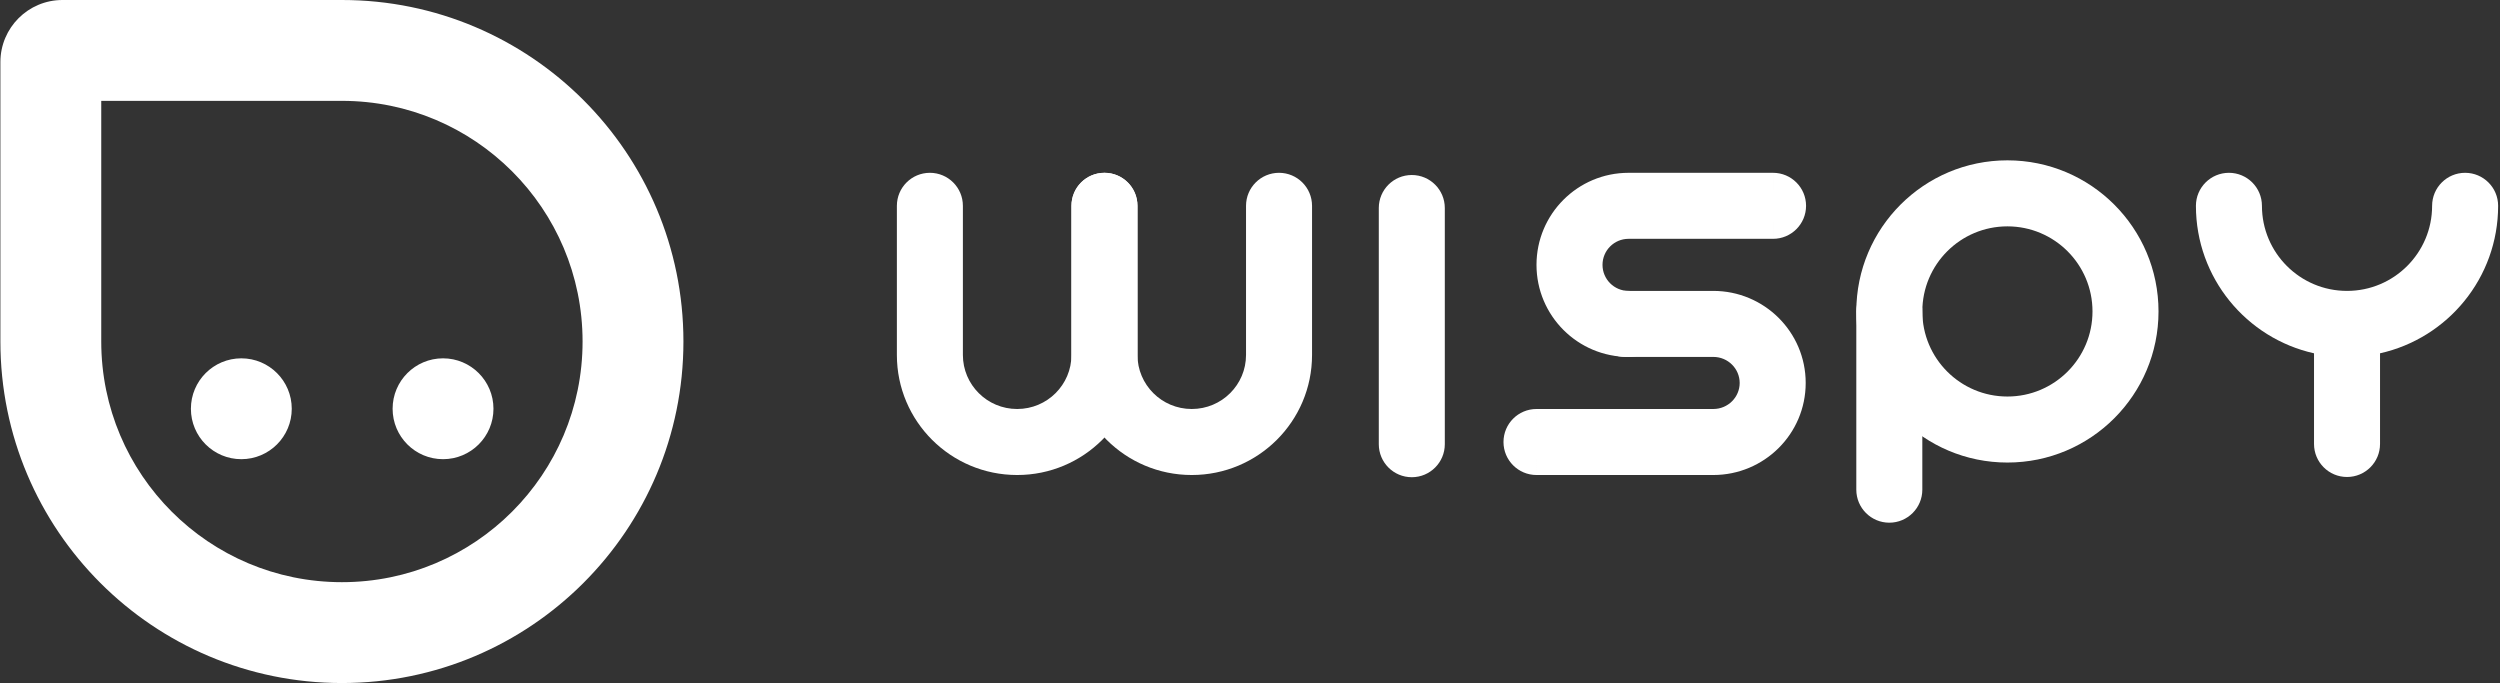 <svg width="937" height="256" viewBox="0 0 937 256" fill="none" xmlns="http://www.w3.org/2000/svg">
<rect x="0" y="0" width="937" height="256" fill="#333333" stroke="none"/>
<path fill-rule="evenodd" clip-rule="evenodd" d="M37.949 37.8V128C37.949 177.816 78.333 218.2 128.149 218.2C177.965 218.2 218.349 177.816 218.349 128C218.349 78.184 177.965 37.8 128.149 37.8H37.949ZM23.422 0C10.569 0 0.149 10.42 0.149 23.273V128C0.149 198.692 57.457 256 128.149 256C198.842 256 256.149 198.692 256.149 128C256.149 57.308 198.842 0 128.149 0H23.422ZM109.35 153.201C109.35 163.639 100.888 172.101 90.45 172.101C80.011 172.101 71.55 163.639 71.55 153.201C71.55 142.763 80.011 134.301 90.45 134.301C100.888 134.301 109.35 142.763 109.35 153.201ZM166.05 172.101C176.488 172.101 184.95 163.639 184.95 153.201C184.95 142.763 176.488 134.301 166.05 134.301C155.612 134.301 147.15 142.763 147.15 153.201C147.15 163.639 155.612 172.101 166.05 172.101Z" fill="white"/>
<path fill-rule="evenodd" clip-rule="evenodd" d="M911.556 77.14C911.556 94.752 897.278 109.03 879.666 109.03C862.053 109.03 847.775 94.752 847.775 77.14C847.775 70.307 842.236 64.768 835.404 64.768C828.571 64.768 823.032 70.307 823.032 77.14C823.032 104.168 841.966 126.774 867.294 132.418L867.294 166.403C867.294 173.235 872.833 178.774 879.666 178.774C886.498 178.774 892.037 173.235 892.037 166.403L892.037 132.418C917.365 126.774 936.299 104.168 936.299 77.14C936.299 70.307 930.76 64.768 923.928 64.768C917.095 64.768 911.556 70.307 911.556 77.14Z" fill="white"/>
<path fill-rule="evenodd" clip-rule="evenodd" d="M446.667 153.292C457.939 153.292 467.011 144.193 467.011 133.05L467.011 77.14C467.011 77.14 467.011 77.14 479.383 77.14C491.754 77.14 491.754 77.14 491.754 77.14L491.754 133.05C491.754 157.931 471.532 178.035 446.667 178.035C421.803 178.035 401.58 157.931 401.58 133.05L401.58 77.14C401.58 77.14 401.58 77.14 413.952 77.14C426.323 77.14 426.323 77.14 426.323 77.14L426.323 133.05C426.323 144.193 435.395 153.292 446.667 153.292ZM479.383 64.768C486.215 64.768 491.754 70.307 491.754 77.14L479.383 77.14L467.011 77.14C467.011 70.307 472.55 64.768 479.383 64.768ZM413.952 64.768C420.784 64.768 426.323 70.307 426.323 77.14L413.952 77.14L401.58 77.14C401.58 70.307 407.119 64.768 413.952 64.768Z" fill="white"/>
<path fill-rule="evenodd" clip-rule="evenodd" d="M381.236 153.292C392.508 153.292 401.58 144.193 401.58 133.05L401.58 77.14C401.58 77.14 401.58 77.14 413.952 77.14C426.323 77.14 426.323 77.14 426.323 77.14L426.323 133.05C426.323 157.931 406.101 178.035 381.236 178.035C356.372 178.035 336.15 157.931 336.15 133.05L336.15 77.14C336.15 77.14 336.15 77.14 348.521 77.14C360.892 77.14 360.892 77.14 360.892 77.14L360.892 133.05C360.892 144.193 369.965 153.292 381.236 153.292ZM413.952 64.768C420.784 64.768 426.323 70.307 426.323 77.14L413.952 77.14L401.58 77.14C401.58 70.307 407.119 64.768 413.952 64.768ZM348.521 64.768C355.354 64.768 360.892 70.307 360.892 77.14L348.521 77.14L336.15 77.14C336.15 70.307 341.688 64.768 348.521 64.768Z" fill="white"/>
<path fill-rule="evenodd" clip-rule="evenodd" d="M600.622 99.27C600.622 104.661 604.992 109.03 610.382 109.03C617.214 109.03 622.753 114.569 622.753 121.402C622.753 128.234 617.214 133.773 610.382 133.773C591.327 133.773 575.879 118.326 575.879 99.27C575.879 80.215 591.327 64.768 610.382 64.768L664.54 64.768C664.541 64.768 664.541 64.768 664.541 77.14C664.541 89.511 664.541 89.511 664.54 89.511L610.382 89.511C604.992 89.511 600.622 93.88 600.622 99.27ZM676.912 77.14C676.912 83.972 671.373 89.511 664.541 89.511L664.541 77.14L664.541 64.768C671.373 64.768 676.912 70.307 676.912 77.14Z" fill="white"/>
<path fill-rule="evenodd" clip-rule="evenodd" d="M652.032 143.533C652.032 148.85 647.673 153.292 642.134 153.292L575.88 153.292C575.88 153.292 575.879 153.292 575.879 165.664C575.879 178.035 575.88 178.035 575.88 178.035L642.134 178.035C661.193 178.035 676.775 162.66 676.775 143.533C676.775 124.405 661.193 109.03 642.134 109.03L609.16 109.03C609.16 109.03 609.16 109.03 609.16 121.402C609.16 133.773 609.16 133.773 609.16 133.773L642.134 133.773C647.673 133.773 652.032 138.215 652.032 143.533ZM596.789 121.402C596.789 128.234 602.328 133.773 609.16 133.773L609.16 121.402L609.16 109.03C602.328 109.03 596.789 114.569 596.789 121.402ZM563.508 165.664C563.508 172.496 569.047 178.035 575.879 178.035L575.879 165.664L575.879 153.292C569.047 153.292 563.508 158.831 563.508 165.664Z" fill="white"/>
<path fill-rule="evenodd" clip-rule="evenodd" d="M752.378 84.838C769.991 84.838 784.268 99.115 784.268 116.728C784.268 134.341 769.991 148.619 752.378 148.619C734.765 148.619 720.487 134.341 720.487 116.728C720.487 99.115 734.765 84.838 752.378 84.838ZM809.011 116.728C809.011 85.45 783.656 60.095 752.378 60.095C721.1 60.095 695.744 85.45 695.744 116.728C695.744 148.006 721.1 173.362 752.378 173.362C783.656 173.362 809.011 148.006 809.011 116.728Z" fill="white"/>
<path fill-rule="evenodd" clip-rule="evenodd" d="M708.116 104.357C701.283 104.357 695.745 109.896 695.745 116.728L695.745 183.534C695.745 190.366 701.283 195.905 708.116 195.905C714.948 195.905 720.487 190.366 720.487 183.534L720.487 116.728C720.487 109.896 714.948 104.357 708.116 104.357Z" fill="white"/>
<path fill-rule="evenodd" clip-rule="evenodd" d="M529.143 178.86C522.31 178.86 516.771 173.321 516.771 166.488L516.771 77.964C516.771 71.132 522.31 65.593 529.143 65.593C535.975 65.593 541.514 71.132 541.514 77.964L541.514 166.488C541.514 173.321 535.975 178.86 529.143 178.86Z" fill="white"/>
</svg>

